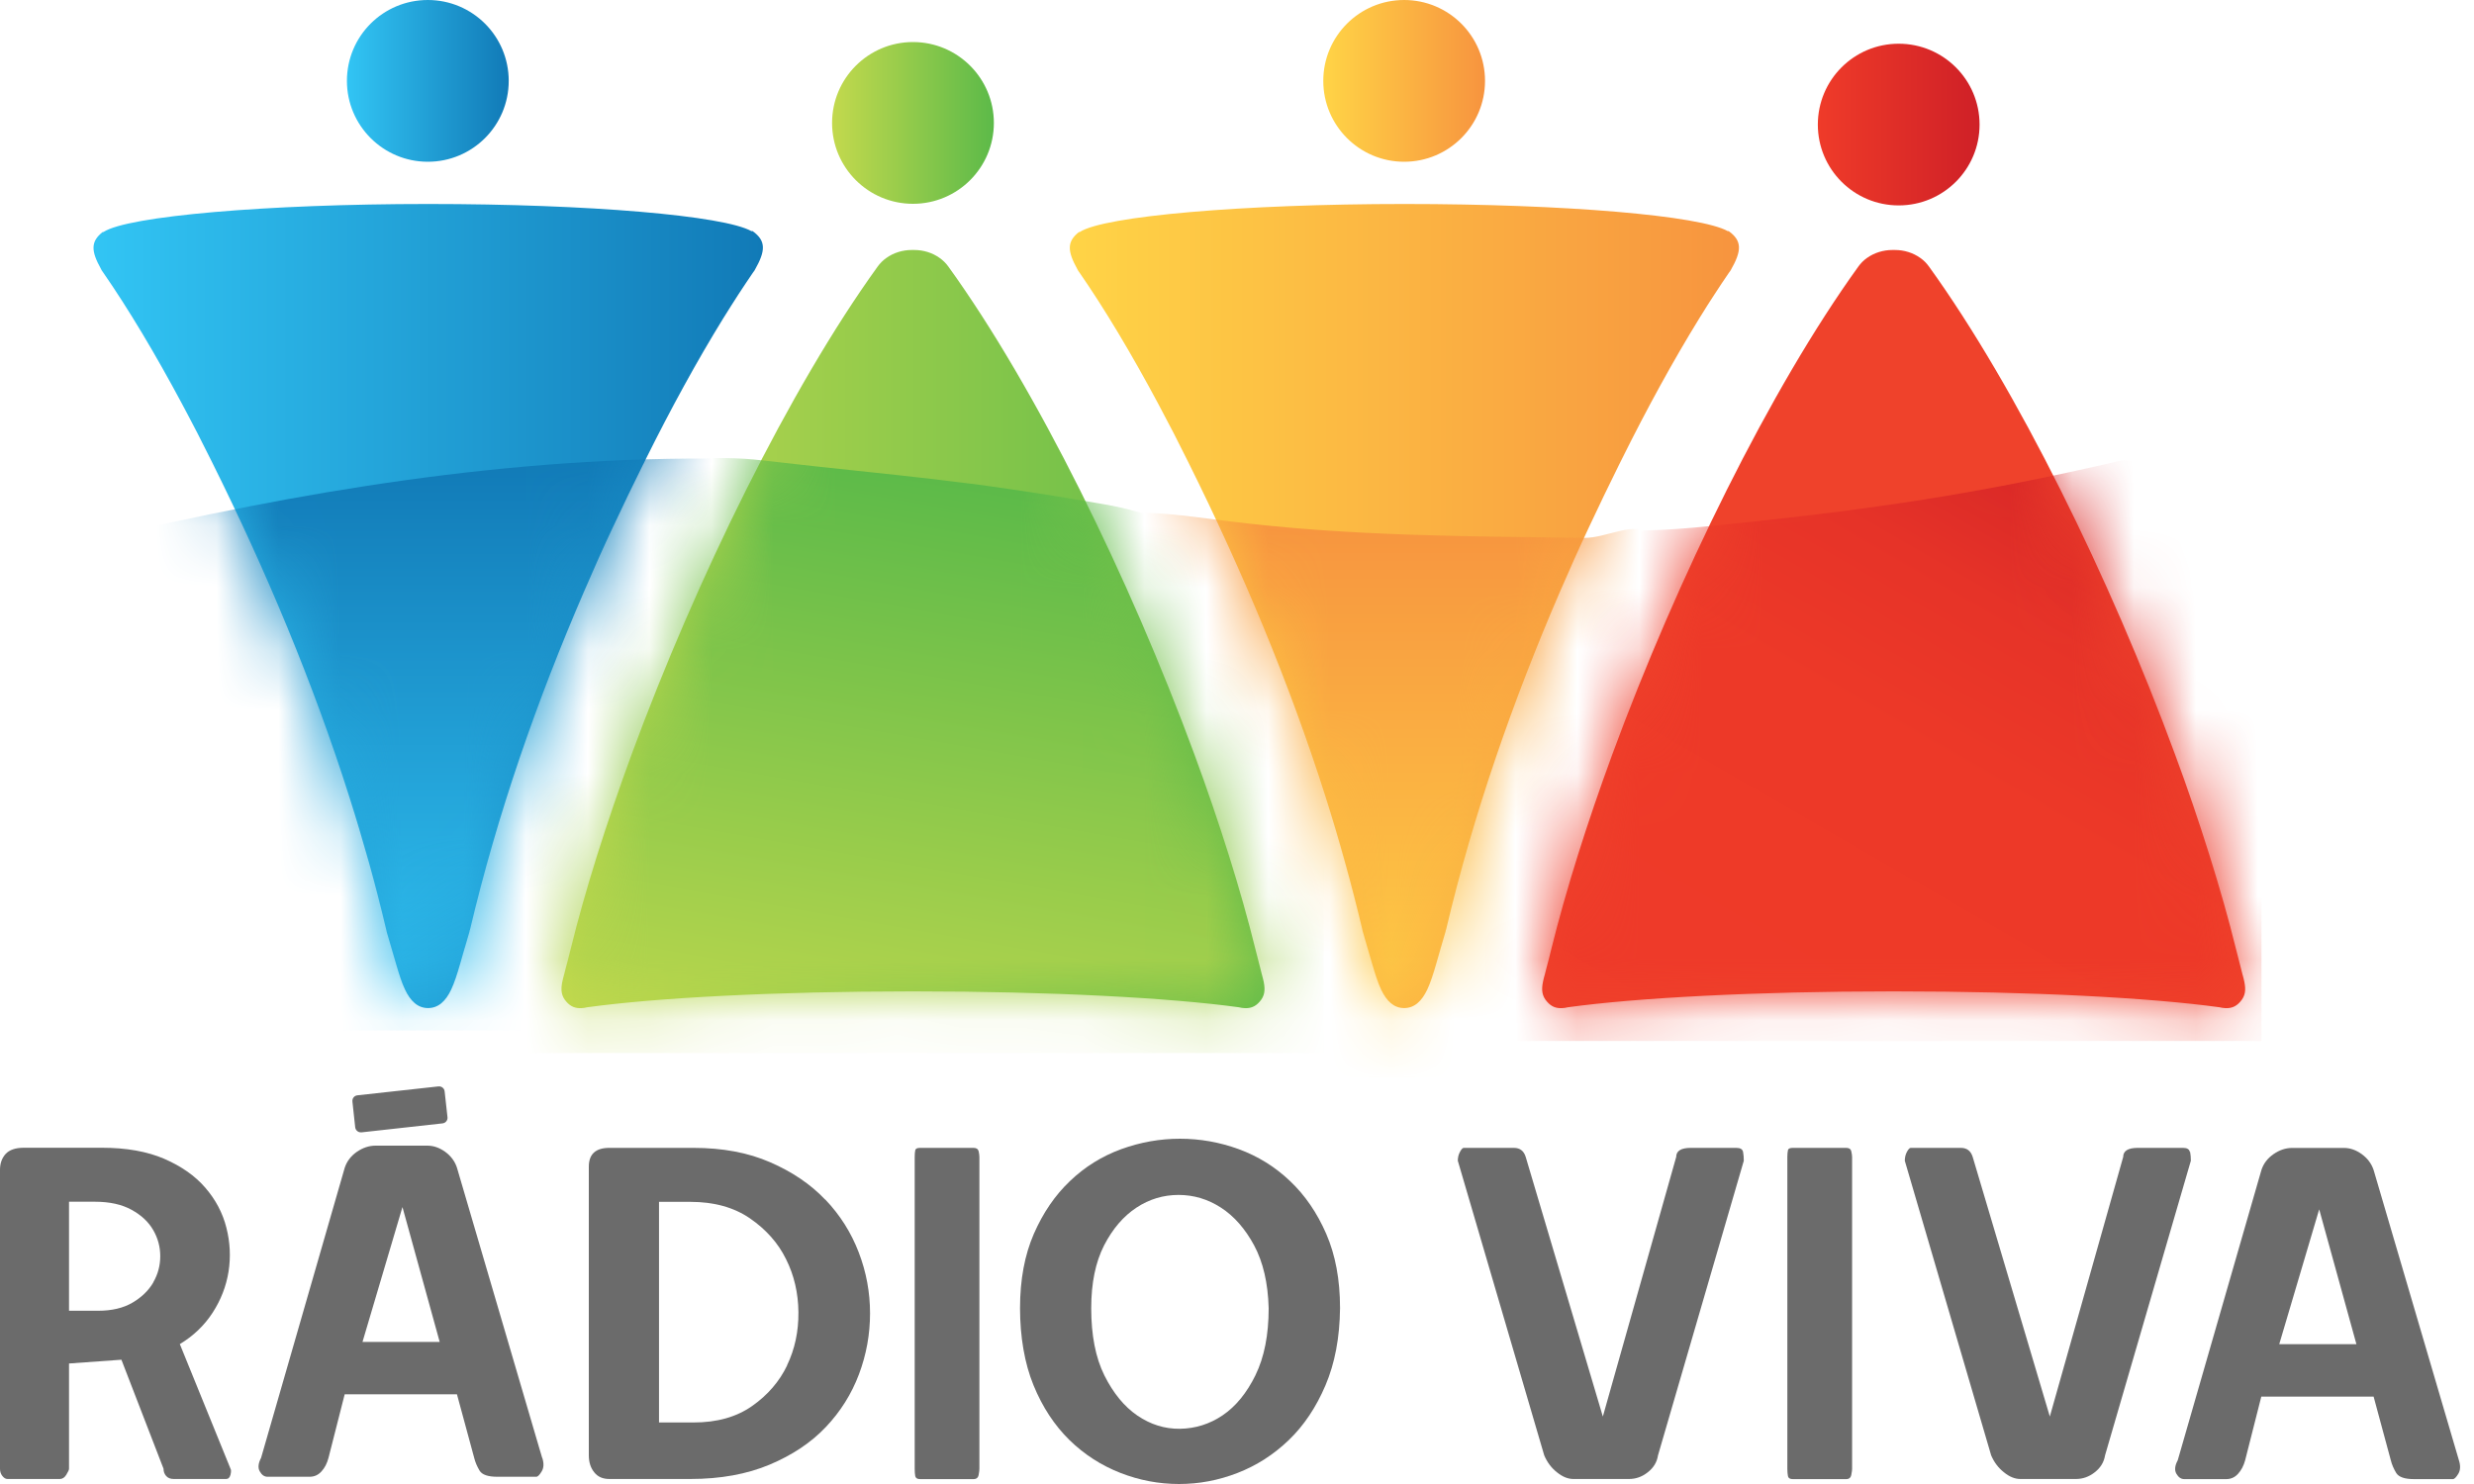 <svg width="40" height="24" viewBox="0 0 40 24" fill="none" xmlns="http://www.w3.org/2000/svg">
<g clip-path="url(#clip0_1255_13993)">
<path fill-rule="evenodd" clip-rule="evenodd" d="M30.698 0.707C31.421 0.707 32.006 1.292 32.006 2.015C32.006 2.737 31.421 3.322 30.698 3.322C29.976 3.322 29.391 2.737 29.391 2.015C29.391 1.292 29.976 0.707 30.698 0.707Z" fill="url(#paint0_linear_1255_13993)"/>
<path fill-rule="evenodd" clip-rule="evenodd" d="M22.702 0C23.425 0 24.01 0.585 24.01 1.308C24.01 2.03 23.425 2.616 22.702 2.616C21.98 2.616 21.395 2.03 21.395 1.308C21.395 0.585 21.98 0 22.702 0Z" fill="url(#paint1_linear_1255_13993)"/>
<path fill-rule="evenodd" clip-rule="evenodd" d="M14.761 0.68C15.483 0.68 16.069 1.266 16.069 1.988C16.069 2.711 15.483 3.296 14.761 3.296C14.039 3.296 13.453 2.711 13.453 1.988C13.453 1.266 14.039 0.68 14.761 0.68Z" fill="url(#paint2_linear_1255_13993)"/>
<path fill-rule="evenodd" clip-rule="evenodd" d="M6.917 0C7.64 0 8.225 0.585 8.225 1.308C8.225 2.03 7.64 2.616 6.917 2.616C6.195 2.616 5.609 2.03 5.609 1.308C5.609 0.585 6.193 0 6.917 0Z" fill="url(#paint3_linear_1255_13993)"/>
<path d="M12.167 3.738C12.167 3.738 12.154 3.738 12.149 3.738C11.706 3.488 9.534 3.299 6.923 3.299C4.312 3.299 2.061 3.495 1.673 3.752C1.668 3.752 1.664 3.752 1.661 3.752C1.463 3.905 1.471 4.061 1.634 4.352C1.637 4.358 1.64 4.366 1.643 4.37C1.646 4.377 1.651 4.383 1.656 4.389C2.081 5.001 2.515 5.731 2.945 6.535C3.031 6.695 3.113 6.854 3.194 7.009C3.256 7.131 3.325 7.266 3.398 7.414C3.412 7.442 3.426 7.47 3.44 7.498C4.304 9.236 5.062 11.043 5.646 12.881C5.758 13.232 5.864 13.591 5.967 13.955C6.065 14.307 6.157 14.666 6.244 15.032L6.247 15.046C6.249 15.056 6.25 15.065 6.253 15.074L6.328 15.33L6.403 15.587C6.45 15.748 6.496 15.896 6.548 16.004C6.635 16.188 6.753 16.303 6.921 16.303C7.089 16.303 7.208 16.188 7.295 16.004C7.346 15.896 7.393 15.75 7.44 15.587L7.511 15.339L7.515 15.328L7.589 15.073L7.592 15.06V15.054C7.592 15.054 7.599 15.04 7.6 15.032C8.038 13.178 8.676 11.339 9.447 9.557C9.599 9.203 9.753 8.858 9.912 8.521C10.066 8.191 10.228 7.855 10.398 7.512L10.406 7.498C10.418 7.473 10.431 7.447 10.443 7.422C10.851 6.6 11.273 5.831 11.69 5.154C11.784 5.003 11.868 4.87 11.941 4.758C12.019 4.638 12.098 4.52 12.176 4.406C12.182 4.4 12.187 4.392 12.193 4.383V4.38H12.196L12.202 4.369C12.38 4.056 12.389 3.897 12.168 3.737L12.167 3.738Z" fill="url(#paint4_linear_1255_13993)"/>
<mask id="mask0_1255_13993" style="mask-type:luminance" maskUnits="userSpaceOnUse" x="1" y="3" width="12" height="14">
<path d="M12.167 3.739C12.167 3.739 12.154 3.739 12.149 3.739C11.706 3.488 9.534 3.3 6.923 3.3C4.312 3.3 2.061 3.496 1.673 3.753C1.668 3.753 1.664 3.753 1.661 3.753C1.463 3.905 1.471 4.061 1.634 4.352C1.637 4.358 1.64 4.366 1.643 4.371C1.646 4.377 1.651 4.383 1.656 4.389C2.081 5.001 2.515 5.731 2.945 6.535C3.031 6.695 3.113 6.854 3.194 7.01C3.256 7.131 3.325 7.267 3.398 7.415C3.412 7.443 3.426 7.471 3.44 7.499C4.304 9.236 5.062 11.044 5.646 12.881C5.758 13.233 5.864 13.591 5.967 13.955C6.065 14.307 6.157 14.667 6.244 15.033L6.247 15.047C6.249 15.056 6.25 15.065 6.253 15.075L6.328 15.33L6.403 15.587C6.45 15.749 6.496 15.897 6.548 16.004C6.635 16.188 6.753 16.303 6.921 16.303C7.089 16.303 7.208 16.188 7.295 16.004C7.346 15.897 7.393 15.75 7.44 15.587L7.511 15.339L7.515 15.328L7.589 15.073L7.592 15.061V15.054C7.592 15.054 7.599 15.04 7.6 15.033C8.038 13.178 8.676 11.339 9.447 9.557C9.599 9.203 9.753 8.858 9.912 8.521C10.066 8.191 10.228 7.855 10.398 7.513L10.406 7.499C10.418 7.474 10.431 7.447 10.443 7.422C10.851 6.6 11.273 5.831 11.69 5.154C11.784 5.003 11.868 4.87 11.941 4.758C12.019 4.639 12.098 4.52 12.176 4.407C12.182 4.4 12.187 4.393 12.193 4.383V4.38H12.196L12.202 4.369C12.38 4.056 12.389 3.897 12.168 3.737L12.167 3.739Z" fill="white"/>
</mask>
<g mask="url(#mask0_1255_13993)">
<path d="M1.559 8.722V10.894C1.464 11.097 1.414 11.308 1.414 11.523C1.414 11.738 1.464 11.95 1.559 12.152V16.666H11.522L11.796 7.419C8.23 7.366 4.805 7.962 1.559 8.722Z" fill="url(#paint5_linear_1255_13993)"/>
</g>
<path d="M27.952 3.738C27.952 3.738 27.939 3.738 27.935 3.738C27.491 3.488 25.319 3.299 22.708 3.299C20.097 3.299 17.846 3.495 17.458 3.752C17.454 3.752 17.451 3.752 17.446 3.752C17.248 3.905 17.256 4.061 17.418 4.352C17.421 4.358 17.424 4.366 17.427 4.37C17.43 4.377 17.435 4.383 17.44 4.389C17.865 5.001 18.299 5.731 18.729 6.535C18.814 6.695 18.897 6.854 18.978 7.009C19.04 7.131 19.109 7.266 19.182 7.414C19.196 7.442 19.21 7.47 19.224 7.498C20.088 9.236 20.846 11.043 21.43 12.881C21.542 13.232 21.648 13.591 21.749 13.955C21.847 14.307 21.939 14.666 22.026 15.032L22.029 15.046C22.031 15.056 22.033 15.065 22.036 15.074L22.11 15.33L22.185 15.587C22.232 15.748 22.279 15.896 22.33 16.004C22.417 16.188 22.535 16.303 22.702 16.303C22.872 16.303 22.988 16.188 23.076 16.004C23.127 15.896 23.174 15.75 23.221 15.587L23.292 15.339L23.295 15.328L23.37 15.073L23.373 15.06V15.054C23.373 15.054 23.379 15.04 23.381 15.032C23.818 13.178 24.457 11.339 25.227 9.557C25.38 9.203 25.534 8.858 25.693 8.521C25.847 8.191 26.009 7.855 26.179 7.512L26.186 7.498C26.199 7.473 26.211 7.447 26.224 7.422C26.632 6.6 27.054 5.831 27.471 5.154C27.564 5.003 27.648 4.87 27.722 4.758C27.799 4.638 27.879 4.52 27.957 4.406C27.963 4.4 27.968 4.392 27.974 4.383V4.38H27.977L27.983 4.369C28.161 4.056 28.17 3.897 27.949 3.737L27.952 3.738Z" fill="url(#paint6_linear_1255_13993)"/>
<mask id="mask1_1255_13993" style="mask-type:luminance" maskUnits="userSpaceOnUse" x="17" y="3" width="12" height="14">
<path d="M27.952 3.739C27.952 3.739 27.939 3.739 27.935 3.739C27.491 3.488 25.319 3.3 22.708 3.3C20.097 3.3 17.846 3.496 17.458 3.753C17.454 3.753 17.451 3.753 17.446 3.753C17.248 3.905 17.256 4.061 17.418 4.352C17.421 4.358 17.424 4.366 17.427 4.371C17.43 4.377 17.435 4.383 17.44 4.389C17.865 5.001 18.299 5.731 18.729 6.535C18.814 6.695 18.897 6.854 18.978 7.01C19.04 7.131 19.109 7.267 19.182 7.415C19.196 7.443 19.21 7.471 19.224 7.499C20.088 9.236 20.846 11.044 21.43 12.881C21.542 13.233 21.648 13.591 21.749 13.955C21.847 14.307 21.939 14.667 22.026 15.033L22.029 15.047C22.031 15.056 22.033 15.065 22.036 15.075L22.11 15.33L22.185 15.587C22.232 15.749 22.279 15.897 22.33 16.004C22.417 16.188 22.535 16.303 22.702 16.303C22.872 16.303 22.988 16.188 23.076 16.004C23.127 15.897 23.174 15.75 23.221 15.587L23.292 15.339L23.295 15.328L23.37 15.073L23.373 15.061V15.054C23.373 15.054 23.379 15.04 23.381 15.033C23.818 13.178 24.457 11.339 25.227 9.557C25.38 9.203 25.534 8.858 25.693 8.521C25.847 8.191 26.009 7.855 26.179 7.513L26.186 7.499C26.199 7.474 26.211 7.447 26.224 7.422C26.632 6.6 27.054 5.831 27.471 5.154C27.564 5.003 27.648 4.87 27.722 4.758C27.799 4.639 27.879 4.52 27.957 4.407C27.963 4.4 27.968 4.393 27.974 4.383V4.38H27.977L27.983 4.369C28.161 4.056 28.17 3.897 27.949 3.737L27.952 3.739Z" fill="white"/>
</mask>
<g mask="url(#mask1_1255_13993)">
<path d="M25.614 8.699C23.927 8.672 21.854 8.685 19.787 8.42C18.519 8.258 18.118 8.176 16.07 8.647L16.086 17.422H26.246L26.71 8.638C26.427 8.415 25.977 8.704 25.614 8.699Z" fill="url(#paint7_linear_1255_13993)"/>
</g>
<path d="M20.432 15.879C20.424 15.84 20.413 15.8 20.401 15.755C20.391 15.719 20.382 15.683 20.373 15.644C20.351 15.562 20.328 15.471 20.297 15.348C20.18 14.873 20.035 14.363 19.867 13.827C19.699 13.293 19.513 12.747 19.311 12.2C18.263 9.354 16.753 6.279 15.333 4.311C15.294 4.257 15.247 4.21 15.194 4.173C15.076 4.087 14.928 4.043 14.783 4.043C14.776 4.043 14.769 4.043 14.762 4.043C14.754 4.043 14.748 4.043 14.74 4.043C14.595 4.043 14.447 4.087 14.329 4.173C14.276 4.21 14.229 4.257 14.19 4.311C12.77 6.279 11.26 9.354 10.212 12.2C10.011 12.747 9.825 13.293 9.656 13.827C9.488 14.363 9.343 14.873 9.227 15.347C9.197 15.471 9.172 15.562 9.15 15.644C9.14 15.683 9.13 15.719 9.122 15.755C9.11 15.8 9.099 15.84 9.091 15.879C9.065 16.01 9.074 16.108 9.158 16.201C9.227 16.279 9.301 16.309 9.4 16.304C9.429 16.304 9.46 16.298 9.495 16.29C10.606 16.136 12.54 16.033 14.74 16.033H14.783C16.983 16.033 18.917 16.136 20.029 16.29C20.063 16.298 20.094 16.303 20.124 16.304C20.22 16.309 20.297 16.279 20.365 16.201C20.449 16.107 20.458 16.01 20.432 15.879Z" fill="url(#paint8_linear_1255_13993)"/>
<mask id="mask2_1255_13993" style="mask-type:luminance" maskUnits="userSpaceOnUse" x="9" y="4" width="12" height="13">
<path d="M20.436 15.879C20.428 15.84 20.417 15.8 20.405 15.754C20.395 15.719 20.386 15.683 20.377 15.644C20.355 15.561 20.331 15.471 20.3 15.348C20.184 14.873 20.039 14.363 19.871 13.827C19.703 13.293 19.517 12.746 19.315 12.2C18.267 9.354 16.757 6.279 15.337 4.311C15.298 4.257 15.251 4.21 15.198 4.172C15.08 4.087 14.932 4.043 14.787 4.043C14.78 4.043 14.773 4.043 14.765 4.043C14.758 4.043 14.752 4.043 14.744 4.043C14.599 4.043 14.451 4.087 14.333 4.172C14.28 4.21 14.233 4.257 14.194 4.311C12.774 6.279 11.264 9.354 10.216 12.2C10.015 12.746 9.828 13.293 9.66 13.827C9.492 14.363 9.347 14.873 9.231 15.347C9.201 15.471 9.176 15.561 9.154 15.644C9.143 15.683 9.134 15.719 9.126 15.754C9.114 15.8 9.103 15.84 9.095 15.879C9.069 16.01 9.078 16.108 9.162 16.201C9.231 16.279 9.305 16.309 9.403 16.304C9.433 16.304 9.464 16.298 9.498 16.29C10.61 16.136 12.544 16.033 14.744 16.033H14.787C16.987 16.033 18.921 16.136 20.033 16.29C20.067 16.298 20.098 16.302 20.128 16.304C20.224 16.309 20.3 16.279 20.369 16.201C20.453 16.106 20.462 16.01 20.436 15.879Z" fill="white"/>
</mask>
<g mask="url(#mask2_1255_13993)">
<path d="M21.403 9.286C20.257 9.921 20.052 8.538 17.866 8.158C15.459 7.74 14.701 7.719 12.337 7.447C10.713 7.258 9.513 7.808 7.484 7.803V17.03H21.403V9.286Z" fill="url(#paint9_linear_1255_13993)"/>
</g>
<path d="M36.287 15.879C36.28 15.84 36.269 15.8 36.256 15.755C36.247 15.719 36.238 15.683 36.228 15.644C36.206 15.562 36.183 15.471 36.152 15.348C36.035 14.873 35.89 14.363 35.722 13.827C35.554 13.293 35.369 12.747 35.166 12.2C34.119 9.354 32.608 6.279 31.188 4.311C31.149 4.257 31.103 4.21 31.05 4.173C30.931 4.087 30.784 4.043 30.639 4.043C30.631 4.043 30.625 4.043 30.617 4.043C30.609 4.043 30.603 4.043 30.595 4.043C30.451 4.043 30.303 4.087 30.184 4.173C30.131 4.21 30.085 4.257 30.046 4.311C28.626 6.279 27.116 9.354 26.068 12.2C25.867 12.747 25.68 13.293 25.512 13.827C25.344 14.363 25.199 14.873 25.082 15.347C25.053 15.471 25.028 15.562 25.006 15.644C24.997 15.683 24.986 15.719 24.978 15.755C24.965 15.8 24.954 15.84 24.947 15.879C24.92 16.01 24.93 16.108 25.014 16.201C25.082 16.279 25.157 16.309 25.255 16.304C25.285 16.304 25.316 16.298 25.35 16.29C26.462 16.136 28.395 16.033 30.595 16.033H30.639C32.839 16.033 34.773 16.136 35.884 16.29C35.918 16.298 35.95 16.303 35.979 16.304C36.076 16.309 36.152 16.279 36.22 16.201C36.304 16.107 36.314 16.01 36.287 15.879Z" fill="#EF422B"/>
<mask id="mask3_1255_13993" style="mask-type:luminance" maskUnits="userSpaceOnUse" x="24" y="4" width="13" height="13">
<path d="M36.287 15.879C36.28 15.84 36.269 15.8 36.256 15.754C36.247 15.719 36.238 15.683 36.228 15.644C36.206 15.561 36.183 15.471 36.152 15.348C36.035 14.873 35.89 14.363 35.722 13.827C35.554 13.293 35.369 12.746 35.166 12.2C34.119 9.354 32.608 6.279 31.188 4.311C31.149 4.257 31.103 4.21 31.05 4.172C30.931 4.087 30.784 4.043 30.639 4.043C30.631 4.043 30.625 4.043 30.617 4.043C30.609 4.043 30.603 4.043 30.595 4.043C30.451 4.043 30.303 4.087 30.184 4.172C30.131 4.21 30.085 4.257 30.046 4.311C28.626 6.279 27.116 9.354 26.068 12.2C25.867 12.746 25.68 13.293 25.512 13.827C25.344 14.363 25.199 14.873 25.082 15.347C25.053 15.471 25.028 15.561 25.006 15.644C24.997 15.683 24.986 15.719 24.978 15.754C24.965 15.8 24.954 15.84 24.947 15.879C24.92 16.01 24.93 16.108 25.014 16.201C25.082 16.279 25.157 16.309 25.255 16.304C25.285 16.304 25.316 16.298 25.35 16.29C26.462 16.136 28.395 16.033 30.595 16.033H30.639C32.839 16.033 34.773 16.136 35.884 16.29C35.918 16.298 35.95 16.302 35.979 16.304C36.076 16.309 36.152 16.279 36.22 16.201C36.304 16.106 36.314 16.01 36.287 15.879Z" fill="white"/>
</mask>
<g mask="url(#mask3_1255_13993)">
<path d="M36.672 10.673C35.12 10.481 35.345 7.204 34.249 7.459C31.833 8.021 30.066 8.266 27.597 8.513C25.369 8.737 24.951 8.331 24.016 8.666V16.835H36.564V11.556C36.675 11.568 36.787 11.58 36.902 11.591L36.672 10.673Z" fill="url(#paint10_linear_1255_13993)"/>
</g>
<path d="M2.905 21.739C3.126 21.606 3.304 21.436 3.438 21.229C3.572 21.022 3.657 20.801 3.695 20.566C3.732 20.33 3.721 20.092 3.66 19.854C3.6 19.616 3.486 19.401 3.319 19.208C3.154 19.016 2.932 18.861 2.656 18.741C2.379 18.622 2.044 18.562 1.649 18.562H0.385C0.251 18.562 0.153 18.596 0.092 18.661C0.031 18.728 0 18.814 0 18.918V23.753C0 23.799 0.012 23.838 0.039 23.871C0.065 23.904 0.093 23.919 0.121 23.919H0.968C1.009 23.919 1.045 23.896 1.073 23.849C1.102 23.802 1.116 23.771 1.116 23.753V22.051L1.963 21.99L2.644 23.753C2.644 23.799 2.658 23.838 2.687 23.871C2.717 23.904 2.757 23.919 2.81 23.919H3.657C3.691 23.919 3.715 23.896 3.727 23.849C3.738 23.802 3.738 23.771 3.727 23.753L2.907 21.736L2.905 21.739ZM2.479 20.74C2.402 20.871 2.29 20.98 2.142 21.067C1.994 21.154 1.809 21.198 1.588 21.198H1.116V19.435H1.535C1.773 19.435 1.971 19.479 2.128 19.566C2.286 19.653 2.402 19.762 2.477 19.893C2.553 20.024 2.591 20.165 2.591 20.316C2.591 20.467 2.553 20.609 2.477 20.74H2.479Z" fill="#6B6B6B"/>
<path d="M13.342 19.401C13.104 19.15 12.806 18.95 12.451 18.796C12.096 18.641 11.684 18.564 11.212 18.564H9.851C9.63 18.564 9.52 18.665 9.52 18.869V23.536C9.52 23.647 9.549 23.739 9.607 23.81C9.664 23.884 9.747 23.919 9.851 23.919H11.161C11.649 23.919 12.076 23.841 12.443 23.687C12.809 23.533 13.113 23.331 13.351 23.08C13.589 22.829 13.768 22.544 13.888 22.225C14.008 21.906 14.067 21.576 14.067 21.24C14.067 20.904 14.007 20.573 13.884 20.254C13.762 19.935 13.582 19.649 13.343 19.399L13.342 19.401ZM12.727 22.081C12.602 22.342 12.412 22.562 12.16 22.739C11.906 22.917 11.592 23.005 11.213 23.005H10.655V19.437H11.161C11.545 19.437 11.866 19.526 12.124 19.703C12.383 19.881 12.579 20.1 12.708 20.362C12.839 20.623 12.906 20.91 12.909 21.221C12.912 21.532 12.851 21.819 12.725 22.081H12.727Z" fill="#6B6B6B"/>
<path d="M15.74 18.564H14.876C14.829 18.564 14.803 18.576 14.798 18.602C14.792 18.629 14.789 18.665 14.789 18.711V23.754C14.789 23.801 14.792 23.84 14.798 23.873C14.805 23.905 14.831 23.921 14.876 23.921H15.74C15.787 23.921 15.815 23.898 15.823 23.851C15.832 23.804 15.835 23.773 15.835 23.754V18.711C15.835 18.688 15.831 18.658 15.823 18.619C15.813 18.582 15.787 18.564 15.74 18.564Z" fill="#6B6B6B"/>
<path d="M20.858 19.101C20.616 18.87 20.339 18.699 20.029 18.585C19.72 18.472 19.401 18.416 19.078 18.416C18.756 18.416 18.438 18.472 18.127 18.585C17.816 18.699 17.54 18.87 17.299 19.101C17.057 19.331 16.863 19.616 16.715 19.955C16.567 20.296 16.492 20.695 16.492 21.156C16.492 21.617 16.565 22.049 16.71 22.403C16.855 22.758 17.05 23.052 17.291 23.289C17.532 23.524 17.808 23.701 18.116 23.821C18.424 23.941 18.74 24 19.063 24C19.385 24 19.701 23.941 20.009 23.821C20.318 23.701 20.593 23.524 20.838 23.289C21.082 23.054 21.28 22.758 21.431 22.403C21.582 22.048 21.661 21.632 21.666 21.156C21.666 20.696 21.591 20.296 21.443 19.955C21.295 19.614 21.099 19.329 20.858 19.101ZM20.3 22.238C20.157 22.529 19.98 22.745 19.768 22.889C19.556 23.032 19.326 23.103 19.078 23.107C18.831 23.11 18.602 23.038 18.389 22.893C18.177 22.748 17.999 22.53 17.856 22.244C17.713 21.956 17.643 21.593 17.643 21.157C17.643 20.749 17.713 20.412 17.851 20.141C17.991 19.87 18.166 19.667 18.375 19.53C18.583 19.393 18.81 19.325 19.055 19.325C19.299 19.325 19.528 19.393 19.74 19.53C19.952 19.667 20.131 19.871 20.277 20.141C20.422 20.412 20.501 20.749 20.512 21.157C20.512 21.588 20.441 21.948 20.299 22.239L20.3 22.238Z" fill="#6B6B6B"/>
<path d="M28.07 18.564H27.337C27.179 18.564 27.101 18.613 27.101 18.711L25.915 22.909L24.668 18.711C24.638 18.613 24.575 18.564 24.476 18.564H23.665C23.648 18.564 23.628 18.585 23.605 18.629C23.581 18.672 23.57 18.721 23.57 18.772L24.967 23.536C25.014 23.647 25.082 23.739 25.172 23.81C25.263 23.884 25.351 23.919 25.439 23.919H26.337C26.448 23.919 26.549 23.884 26.642 23.81C26.735 23.737 26.79 23.647 26.807 23.536L28.194 18.772C28.194 18.719 28.19 18.672 28.182 18.629C28.173 18.585 28.137 18.564 28.073 18.564H28.07Z" fill="#6B6B6B"/>
<path d="M29.85 18.564H28.986C28.939 18.564 28.912 18.576 28.908 18.602C28.902 18.629 28.898 18.665 28.898 18.711V23.754C28.898 23.801 28.902 23.84 28.908 23.873C28.914 23.905 28.941 23.921 28.986 23.921H29.85C29.896 23.921 29.924 23.898 29.932 23.851C29.942 23.804 29.945 23.773 29.945 23.754V18.711C29.945 18.688 29.94 18.658 29.932 18.619C29.923 18.582 29.896 18.564 29.85 18.564Z" fill="#6B6B6B"/>
<path d="M35.405 18.629C35.396 18.585 35.36 18.564 35.296 18.564H34.563C34.406 18.564 34.328 18.613 34.328 18.711L33.142 22.909L31.895 18.711C31.865 18.613 31.801 18.564 31.703 18.564H30.892C30.875 18.564 30.855 18.585 30.831 18.629C30.808 18.672 30.797 18.721 30.797 18.772L32.193 23.536C32.24 23.647 32.309 23.739 32.399 23.81C32.489 23.884 32.578 23.919 32.665 23.919H33.563C33.674 23.919 33.775 23.884 33.869 23.81C33.962 23.737 34.017 23.647 34.035 23.536L35.422 18.772C35.422 18.719 35.418 18.672 35.41 18.629H35.405Z" fill="#6B6B6B"/>
<path d="M39.756 23.616L38.377 18.922C38.342 18.817 38.277 18.732 38.185 18.665C38.092 18.598 37.997 18.565 37.897 18.565H37.059C36.955 18.565 36.854 18.599 36.759 18.665C36.662 18.732 36.597 18.817 36.563 18.922L35.21 23.616C35.163 23.703 35.155 23.776 35.188 23.834C35.221 23.891 35.263 23.921 35.314 23.921H35.994C36.071 23.921 36.135 23.891 36.186 23.834C36.239 23.776 36.276 23.703 36.3 23.616L36.561 22.587H38.377L38.655 23.616C38.672 23.686 38.702 23.754 38.742 23.821C38.783 23.888 38.879 23.921 39.03 23.921H39.659C39.683 23.921 39.712 23.891 39.747 23.834C39.781 23.776 39.784 23.703 39.756 23.616ZM36.851 21.739L37.497 19.558L38.099 21.739H36.852H36.851Z" fill="#6B6B6B"/>
<path d="M8.766 23.578L8.708 23.382L7.388 18.884C7.354 18.78 7.289 18.694 7.197 18.627C7.103 18.56 7.008 18.528 6.909 18.528H6.071C5.967 18.528 5.866 18.562 5.771 18.627C5.674 18.694 5.609 18.78 5.574 18.884L4.221 23.578C4.175 23.665 4.167 23.739 4.2 23.796C4.232 23.854 4.274 23.883 4.326 23.883H5.006C5.082 23.883 5.146 23.854 5.198 23.796C5.251 23.739 5.288 23.665 5.311 23.578L5.573 22.549H7.388L7.614 23.382L7.667 23.578C7.684 23.648 7.714 23.717 7.754 23.784C7.795 23.851 7.891 23.883 8.042 23.883H8.671C8.694 23.883 8.724 23.854 8.758 23.796C8.793 23.739 8.796 23.665 8.768 23.578H8.766ZM5.861 21.702L6.507 19.521L7.109 21.702H5.862H5.861Z" fill="#6B6B6B"/>
<path d="M5.779 17.714L7.088 17.57C7.138 17.564 7.184 17.6 7.189 17.651L7.235 18.067C7.241 18.117 7.205 18.163 7.154 18.168L5.845 18.313C5.795 18.318 5.749 18.282 5.743 18.232L5.698 17.815C5.692 17.764 5.728 17.719 5.779 17.714Z" fill="#6B6B6B"/>
</g>
<defs>
<linearGradient id="paint0_linear_1255_13993" x1="29.391" y1="2.016" x2="32.006" y2="2.016" gradientUnits="userSpaceOnUse">
<stop stop-color="#EF3B29"/>
<stop offset="1" stop-color="#CF2027"/>
</linearGradient>
<linearGradient id="paint1_linear_1255_13993" x1="21.395" y1="1.308" x2="24.01" y2="1.308" gradientUnits="userSpaceOnUse">
<stop stop-color="#FFD446"/>
<stop offset="1" stop-color="#F7943F"/>
</linearGradient>
<linearGradient id="paint2_linear_1255_13993" x1="13.453" y1="1.988" x2="16.069" y2="1.988" gradientUnits="userSpaceOnUse">
<stop stop-color="#C3D94D"/>
<stop offset="1" stop-color="#5CBA49"/>
</linearGradient>
<linearGradient id="paint3_linear_1255_13993" x1="5.609" y1="1.308" x2="8.225" y2="1.308" gradientUnits="userSpaceOnUse">
<stop stop-color="#32C5F4"/>
<stop offset="1" stop-color="#117AB7"/>
</linearGradient>
<linearGradient id="paint4_linear_1255_13993" x1="1.509" y1="9.803" x2="12.332" y2="9.803" gradientUnits="userSpaceOnUse">
<stop stop-color="#32C5F4"/>
<stop offset="1" stop-color="#117AB7"/>
</linearGradient>
<linearGradient id="paint5_linear_1255_13993" x1="6.605" y1="16.666" x2="6.605" y2="7.416" gradientUnits="userSpaceOnUse">
<stop stop-color="#32C5F4"/>
<stop offset="1" stop-color="#117AB7"/>
</linearGradient>
<linearGradient id="paint6_linear_1255_13993" x1="17.295" y1="9.803" x2="28.119" y2="9.803" gradientUnits="userSpaceOnUse">
<stop stop-color="#FFD446"/>
<stop offset="1" stop-color="#F7943F"/>
</linearGradient>
<linearGradient id="paint7_linear_1255_13993" x1="21.39" y1="17.422" x2="21.39" y2="8.294" gradientUnits="userSpaceOnUse">
<stop stop-color="#FFD446"/>
<stop offset="1" stop-color="#F7943F"/>
</linearGradient>
<linearGradient id="paint8_linear_1255_13993" x1="9.08" y1="10.175" x2="20.446" y2="10.175" gradientUnits="userSpaceOnUse">
<stop stop-color="#C3D94D"/>
<stop offset="1" stop-color="#5CBA49"/>
</linearGradient>
<linearGradient id="paint9_linear_1255_13993" x1="13.444" y1="18.081" x2="15.275" y2="7.702" gradientUnits="userSpaceOnUse">
<stop stop-color="#C3D94D"/>
<stop offset="1" stop-color="#5CBA49"/>
</linearGradient>
<linearGradient id="paint10_linear_1255_13993" x1="26.952" y1="18.532" x2="33.634" y2="6.956" gradientUnits="userSpaceOnUse">
<stop stop-color="#EF3B29"/>
<stop offset="0.57" stop-color="#ED3928"/>
<stop offset="0.77" stop-color="#E63328"/>
<stop offset="0.91" stop-color="#DA2927"/>
<stop offset="1" stop-color="#CF2027"/>
</linearGradient>
<clipPath id="clip0_1255_13993">
<rect width="39.775" height="24" fill="white"/>
</clipPath>
</defs>
</svg>
